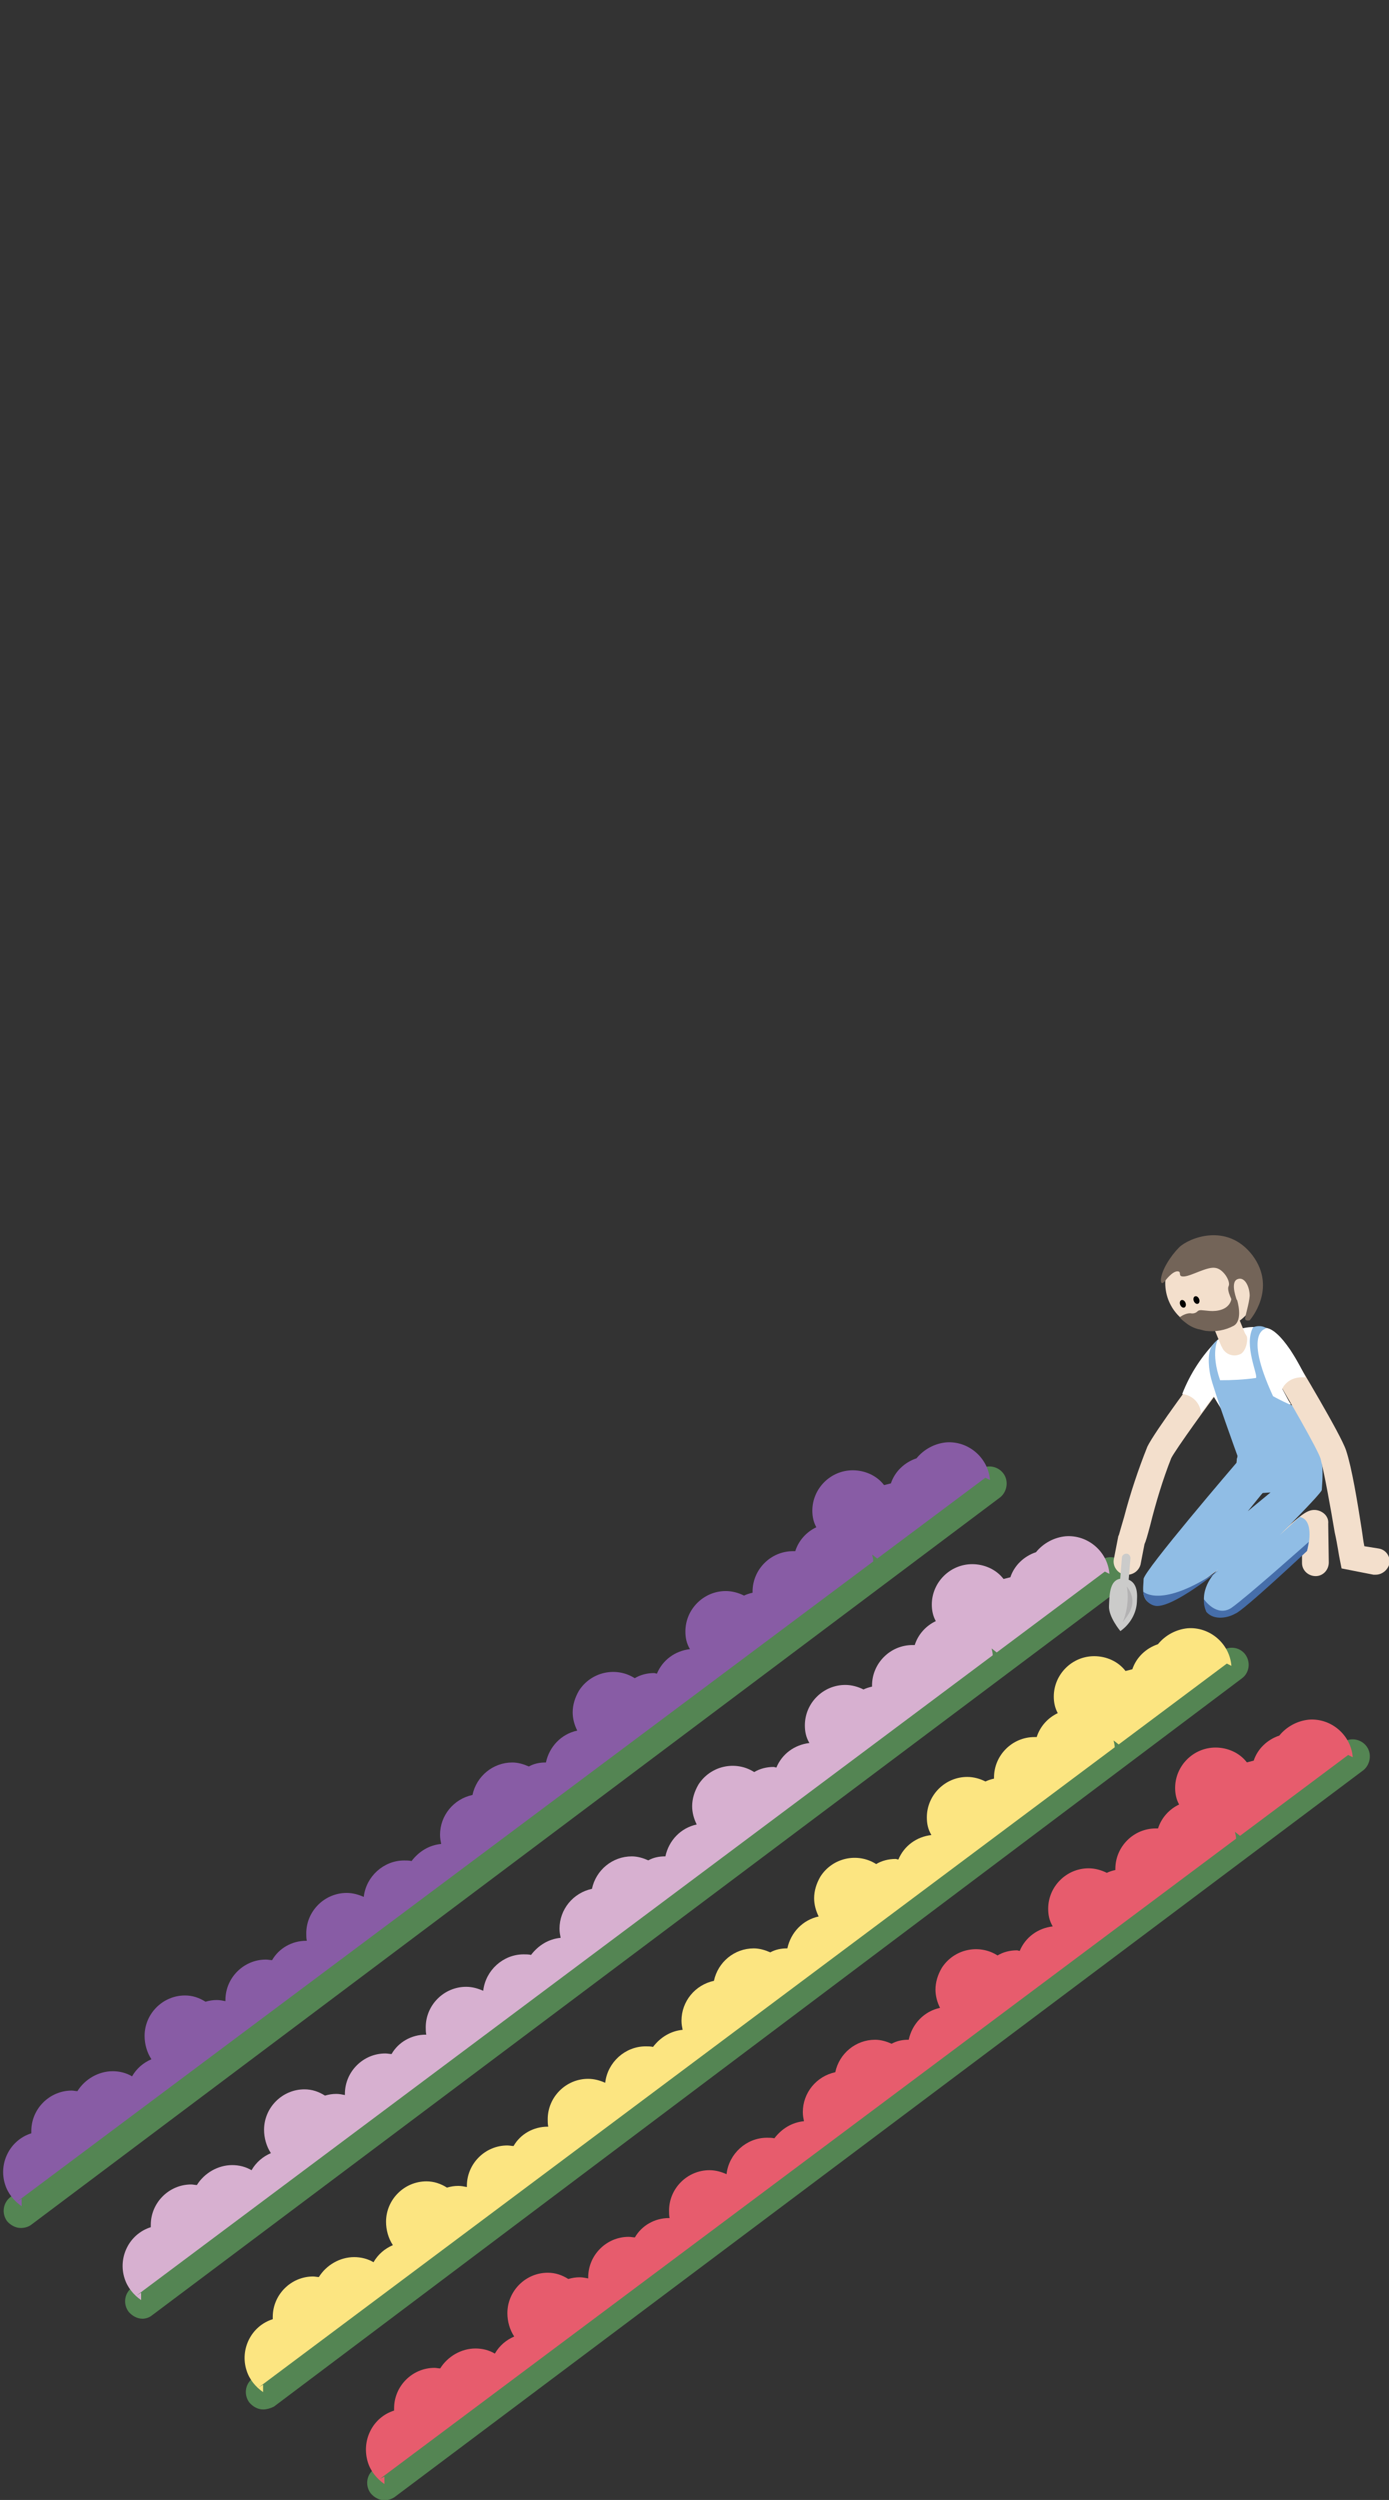 <svg  id="garden" xmlns="http://www.w3.org/2000/svg"  viewBox="1591.4 7751.2 244 438.9">
<rect x="1591.4" y="7751.2" width="244" height="438.9" fill="#333333" stroke="none"/>
<g id="Group_51371" transform="translate(1613.4 8519.426)">
<g id="Group_47346" transform="translate(0.934 41.023)">
<g id="Group_47345">
<path id="Path_48930" fill="#548553" d="M-19.3-418.1c-0.9,0-1.8-0.5-2.4-1.2c-1-1.4-0.7-3.3,0.7-4.3l170.1-127.6
c1.3-1,3.2-0.7,4.2,0.6c1,1.3,0.7,3.2-0.5,4.2L-17.4-418.7C-17.9-418.3-18.6-418.1-19.3-418.1z"/>
</g>
</g>
<g id="Group_47348" transform="translate(22.211 56.955)">
<g id="Group_47347">
<path id="Path_48931" fill="#548553" d="M-19.2-418.1c-0.9,0-1.8-0.5-2.4-1.2c-1-1.3-0.8-3.2,0.5-4.2c0,0,0,0,0,0l170.2-127.7
c1.3-1,3.2-0.7,4.2,0.6c1,1.3,0.7,3.2-0.5,4.2L-17.5-418.7C-18-418.3-18.6-418.1-19.2-418.1z"/>
</g>
</g>
<g id="Group_47350" transform="translate(43.418 72.888)">
<g id="Group_47349">
<path id="Path_48932" fill="#548553" d="M-19.2-418.1c-0.9,0-1.8-0.5-2.4-1.2c-1-1.3-0.8-3.2,0.5-4.2c0,0,0,0,0,0l170.2-127.7
c1.3-1,3.2-0.8,4.2,0.5c1,1.3,0.8,3.2-0.5,4.2c0,0,0,0,0,0L-17.3-418.6C-17.9-418.3-18.6-418.1-19.2-418.1z"/>
</g>
</g>
<g id="Group_47352" transform="translate(64.734 88.93)">
<g id="Group_47351">
<path id="Path_48933" fill="#548553" d="M-19.2-418.2c-0.9,0-1.8-0.5-2.4-1.2c-1-1.3-0.8-3.2,0.5-4.2c0,0,0,0,0,0l170.2-127.6
c1.3-1,3.2-0.7,4.2,0.6c1,1.3,0.7,3.2-0.5,4.2L-17.5-418.7C-18-418.4-18.6-418.2-19.2-418.2z"/>
</g>
</g>
<g id="Group_47354" transform="translate(0.3 36.802)">
<g id="Group_47353">
<path id="Path_48934" fill="#885CA5" d="M-19.3-418.5l150.4-112.4c0-0.4-0.1-0.8-0.2-1.2c0.3,0.2,0.5,0.4,0.9,0.7l19-14.2
l0.8,0.4c-0.3-3.9-3.8-6.9-7.7-6.6c-2,0.2-3.9,1.2-5.2,2.8c-2.1,0.7-3.8,2.3-4.5,4.4c-0.4,0.1-0.8,0.2-1.2,0.3
c-1.3-1.7-3.4-2.6-5.5-2.6c-3.9,0-7.1,3.2-7.1,7.1c0,0,0,0,0,0c0,1,0.2,2,0.7,2.9c-1.7,0.8-3.1,2.3-3.7,4.2h-0.4
c-3.9,0-7.1,3.2-7.1,7.1c0,0,0,0,0,0v0.2c-0.5,0.1-1.1,0.3-1.5,0.5c-1-0.5-2.1-0.8-3.2-0.8c-3.9,0-7.1,3.2-7.1,7.1c0,0,0,0,0,0
c0,1.1,0.2,2.1,0.8,3.1c-2.6,0.3-4.8,1.9-5.8,4.3c-0.2,0-0.3-0.1-0.5-0.1c-1.2,0-2.4,0.3-3.4,0.9c-3.3-2.1-7.7-1.1-9.8,2.2
c-0.7,1.2-1.1,2.5-1.1,3.8c0,1.1,0.3,2.2,0.8,3.2c-2.8,0.6-4.9,2.8-5.5,5.6h-0.1c-1,0-2,0.2-2.9,0.7c-0.9-0.4-1.9-0.7-2.9-0.7
c-3.4,0-6.3,2.4-7,5.7c-3.3,0.7-5.7,3.6-5.7,7c0,0.6,0.1,1.1,0.2,1.6c-2.1,0.2-3.9,1.3-5.2,3c-0.4-0.1-0.9-0.1-1.3-0.1
c-3.6,0-6.7,2.8-7.1,6.4c-0.9-0.4-1.9-0.7-3-0.7c-3.9,0-7.1,3.2-7.1,7.1c0,0,0,0,0,0c0,0.4,0,0.9,0.1,1.3h-0.1
c-2.5,0-4.8,1.3-6,3.4c-0.3,0-0.7-0.1-1.1-0.1c-3.9,0-7.1,3.2-7.1,7.1c0,0,0,0,0,0v0.2c-0.5-0.1-1-0.2-1.5-0.2
c-0.7,0-1.3,0.1-2,0.3c-1.1-0.7-2.3-1.1-3.6-1.1c-3.9,0-7.1,3.2-7.1,7.1c0,0,0,0,0,0c0,1.4,0.4,2.9,1.2,4.1
c-1.4,0.6-2.6,1.6-3.4,3c-1-0.6-2.2-0.9-3.4-0.9c-2.5,0-4.9,1.4-6.2,3.5c-0.3,0-0.7-0.1-1-0.1c-3.9,0-7.1,3.2-7.1,7.1
c0,0,0,0,0,0v0.4c-3.8,1.2-5.8,5.3-4.6,9c0.5,1.6,1.6,2.9,2.9,3.8v-1.3L-19.3-418.5z"/>
</g>
</g>
<g id="Group_47356" transform="translate(21.287 53.284)">
<g id="Group_47355">
<path id="Path_48935" fill="#D7B0D0" d="M-19.3-418.5l150.4-112.4c0-0.4-0.1-0.8-0.2-1.2c0.3,0.2,0.5,0.4,0.9,0.7l19-14.2
l0.8,0.4c-0.3-3.9-3.8-6.9-7.7-6.6c-2,0.2-3.9,1.2-5.2,2.8c-2.1,0.7-3.8,2.3-4.5,4.4c-0.4,0.1-0.8,0.2-1.2,0.3
c-1.3-1.7-3.4-2.6-5.5-2.6c-3.9,0-7.1,3.2-7.1,7.1c0,0,0,0,0,0c0,1,0.2,2,0.7,2.9c-1.7,0.8-3.1,2.3-3.7,4.2h-0.4
c-3.9,0-7.1,3.2-7.1,7.1c0,0,0,0,0,0v0.2c-0.5,0.1-1.1,0.3-1.5,0.5c-1-0.5-2.1-0.8-3.2-0.8c-3.9,0-7.1,3.2-7.1,7.1c0,0,0,0,0,0
c0,1.1,0.2,2.1,0.8,3.1c-2.6,0.3-4.8,1.9-5.8,4.3c-0.2,0-0.3-0.1-0.5-0.1c-1.2,0-2.4,0.3-3.4,0.9c-3.3-2.1-7.7-1.1-9.8,2.2
c-0.7,1.2-1.1,2.5-1.1,3.8c0,1.1,0.3,2.2,0.8,3.2c-2.8,0.6-4.9,2.8-5.5,5.6h-0.1c-1,0-2,0.2-2.9,0.7c-0.9-0.4-1.9-0.7-2.9-0.7
c-3.4,0-6.3,2.4-7,5.7c-3.3,0.7-5.7,3.6-5.7,7c0,0.6,0.1,1.1,0.2,1.6c-2.1,0.2-3.9,1.3-5.2,3c-0.4-0.1-0.9-0.1-1.3-0.1
c-3.6,0-6.7,2.8-7.1,6.4c-0.9-0.4-1.9-0.7-3-0.7c-3.9,0-7.1,3.2-7.1,7.1c0,0,0,0,0,0c0,0.4,0,0.9,0.1,1.3h-0.1
c-2.5,0-4.8,1.3-6,3.4c-0.3,0-0.7-0.1-1.1-0.1c-3.9,0-7.1,3.2-7.1,7.1c0,0,0,0,0,0v0.2c-0.5-0.1-1-0.2-1.5-0.2
c-0.7,0-1.3,0.1-2,0.3c-1.1-0.7-2.3-1.1-3.6-1.1c-3.9,0-7.1,3.2-7.1,7.1c0,0,0,0,0,0c0,1.4,0.4,2.9,1.2,4.1
c-1.4,0.6-2.6,1.6-3.4,3c-1-0.6-2.2-0.9-3.4-0.9c-2.5,0-4.9,1.4-6.2,3.5c-0.3,0-0.7-0.1-1-0.1c-3.9,0-7.1,3.2-7.1,7.1
c0,0,0,0,0,0v0.4c-3.8,1.2-5.8,5.3-4.6,9c0.5,1.6,1.6,2.9,2.9,3.8v-1.3L-19.3-418.5z"/>
</g>
</g>
<g id="Group_47358" transform="translate(42.714 69.437)">
<g id="Group_47357">
<path id="Path_48936" fill="#FCE581" d="M-19.3-418.5l150.4-112.4c0-0.4-0.1-0.8-0.2-1.2c0.3,0.2,0.5,0.4,0.9,0.7l19-14.2
l0.8,0.4c-0.3-3.9-3.8-6.9-7.7-6.6c-2,0.2-3.9,1.2-5.2,2.8c-2.1,0.7-3.8,2.3-4.5,4.4c-0.4,0.1-0.8,0.2-1.2,0.3
c-1.3-1.7-3.4-2.6-5.5-2.6c-3.9,0-7.1,3.2-7.1,7.1c0,0,0,0,0,0c0,1,0.2,2,0.7,2.9c-1.7,0.8-3.1,2.3-3.7,4.2h-0.4
c-3.9,0-7.1,3.2-7.1,7.1c0,0,0,0,0,0v0.2c-0.5,0.1-1.1,0.3-1.5,0.5c-1-0.5-2.1-0.8-3.2-0.8c-3.9,0-7.1,3.2-7.1,7.1c0,0,0,0,0,0
c0,1.1,0.2,2.1,0.8,3.1c-2.6,0.3-4.8,1.9-5.8,4.3c-0.2,0-0.3-0.1-0.5-0.1c-1.2,0-2.4,0.3-3.4,0.9c-3.3-2.1-7.7-1.1-9.8,2.2
c-0.7,1.2-1.1,2.5-1.1,3.8c0,1.1,0.3,2.2,0.8,3.2c-2.8,0.6-4.9,2.8-5.5,5.6h-0.1c-1,0-2,0.2-2.9,0.7c-0.9-0.4-1.9-0.7-2.9-0.7
c-3.4,0-6.3,2.4-7,5.7c-3.3,0.7-5.7,3.6-5.7,7c0,0.6,0.1,1.1,0.2,1.6c-2.1,0.2-3.9,1.3-5.2,3c-0.4-0.1-0.9-0.1-1.3-0.1
c-3.6,0-6.7,2.8-7.1,6.4c-0.9-0.4-1.9-0.7-3-0.7c-3.9,0-7.1,3.2-7.1,7.1c0,0,0,0,0,0c0,0.4,0,0.9,0.1,1.3h-0.1
c-2.5,0-4.8,1.3-6,3.4c-0.3,0-0.7-0.1-1.1-0.1c-3.9,0-7.1,3.2-7.1,7.1c0,0,0,0,0,0v0.2c-0.5-0.1-1-0.2-1.5-0.2
c-0.7,0-1.3,0.1-2,0.3c-1.1-0.7-2.3-1.1-3.6-1.1c-3.9,0-7.1,3.2-7.1,7.1c0,0,0,0,0,0c0,1.4,0.4,2.9,1.2,4.1
c-1.4,0.6-2.6,1.6-3.4,3c-1-0.6-2.2-0.9-3.4-0.9c-2.5,0-4.9,1.4-6.2,3.5c-0.3,0-0.7-0.1-1-0.1c-3.9,0-7.1,3.2-7.1,7.1
c0,0,0,0,0,0v0.4c-3.8,1.2-5.8,5.3-4.6,9c0.5,1.6,1.6,2.9,2.9,3.8v-1.3L-19.3-418.5z"/>
</g>
</g>
<g id="Group_47360" transform="translate(64.03 85.479)">
<g id="Group_47359">
<path id="Path_48937" fill="#E75C6D" d="M-19.3-418.5l150.4-112.4c0-0.4-0.1-0.8-0.2-1.2c0.3,0.2,0.5,0.4,0.9,0.7l19-14.2
l0.8,0.4c-0.3-3.9-3.8-6.9-7.7-6.6c-2,0.2-3.9,1.2-5.2,2.8c-2.1,0.7-3.8,2.3-4.5,4.4c-0.4,0.1-0.8,0.2-1.2,0.3
c-1.3-1.7-3.4-2.6-5.5-2.6c-3.9,0-7.1,3.2-7.1,7.1c0,0,0,0,0,0c0,1,0.2,2,0.7,2.9c-1.7,0.8-3.1,2.3-3.7,4.2h-0.4
c-3.9,0-7.1,3.2-7.1,7.1c0,0,0,0,0,0v0.2c-0.5,0.1-1.1,0.3-1.5,0.5c-1-0.5-2.1-0.8-3.2-0.8c-3.9,0-7.1,3.2-7.1,7.1c0,0,0,0,0,0
c0,1.1,0.2,2.1,0.8,3.1c-2.6,0.3-4.8,1.9-5.8,4.3c-0.2,0-0.3-0.1-0.5-0.1c-1.2,0-2.4,0.3-3.4,0.9c-3.3-2.1-7.7-1.1-9.8,2.2
c-0.7,1.2-1.1,2.5-1.1,3.8c0,1.1,0.3,2.2,0.8,3.2c-2.8,0.6-4.9,2.8-5.5,5.6h-0.1c-1,0-2,0.2-2.9,0.7c-0.9-0.4-1.9-0.7-2.9-0.7
c-3.4,0-6.3,2.4-7,5.7c-3.3,0.7-5.7,3.6-5.7,7c0,0.6,0.1,1.1,0.2,1.6c-2.1,0.2-3.9,1.3-5.2,3c-0.4-0.1-0.9-0.1-1.3-0.1
c-3.6,0-6.7,2.8-7.1,6.4c-0.9-0.4-1.9-0.7-3-0.7c-3.9,0-7.1,3.2-7.1,7.1c0,0,0,0,0,0c0,0.4,0,0.9,0.1,1.3h-0.1
c-2.5,0-4.8,1.3-6,3.4c-0.3,0-0.7-0.1-1.1-0.1c-3.9,0-7.1,3.2-7.1,7.1c0,0,0,0,0,0v0.2c-0.5-0.1-1-0.2-1.5-0.2
c-0.7,0-1.3,0.1-2,0.3c-1.1-0.7-2.3-1.1-3.6-1.1c-3.9,0-7.1,3.2-7.1,7.1c0,0,0,0,0,0c0,1.4,0.4,2.9,1.2,4.1
c-1.4,0.6-2.6,1.6-3.4,3c-1-0.6-2.2-0.9-3.4-0.9c-2.5,0-4.9,1.4-6.2,3.5c-0.3,0-0.7-0.1-1-0.1c-3.9,0-7.1,3.2-7.1,7.1
c0,0,0,0,0,0v0.4c-3.8,1.2-5.8,5.3-4.6,9.1c0.5,1.6,1.6,2.9,2.9,3.8v-1.3L-19.3-418.5z"/>
</g>
</g>
<g id="Group_47403" transform="translate(195.113 0.074)">
<g id="Group_47362" transform="translate(9.784 0.468)">
<g id="Group_47361">
<circle id="Ellipse_3667" fill="#F3DFCC" cx="-14" cy="-543.5" r="8.2"/>
</g>
</g>
<g id="Group_47364" transform="translate(0.74 21.981)">
<g id="Group_47363">
<path id="Path_48938" fill="#F3DFCC" d="M-19.9-513.8h-0.4c-1.3-0.3-2.1-1.5-1.9-2.7l0.8-4.1l0.1-0.2c0.1-0.3,0.5-1.8,0.9-3.1
c1.1-4.2,2.5-8.4,4.1-12.4c1.3-2.7,9.2-13.3,10.2-14.5c0.8-1,2.3-1.2,3.3-0.4c1,0.8,1.2,2.2,0.4,3.2c-3.3,4.4-8.8,12-9.7,13.7
c-1.5,3.8-2.7,7.8-3.7,11.8c-0.5,1.9-0.8,2.9-1,3.3l-0.7,3.6C-17.8-514.5-18.8-513.8-19.9-513.8z"/>
</g>
</g>
<g id="Group_47366" transform="translate(22.42 35.3)">
<g id="Group_47365">
<ellipse id="Ellipse_3668" fill="#F3DFCC" cx="-14.9" cy="-546.8" rx="7.4" ry="4.9"/>
</g>
</g>
<g id="Group_47368" transform="translate(6.338 40.464)">
<g id="Group_47367">
<path id="Path_48939" fill="#F3DFCC" d="M-19.5-527.4c-0.3,0-0.6,0-0.9-0.1c-0.8-0.2-1.5-0.8-1.8-1.6l-0.1-0.2v-0.2
c-0.2-1.3,0.4-2.5,3.2-5.7c1.4-1.8,3.5-4,6.2-6.7c4.4-4.6,8.9-9.1,9-9.1c0.9-0.9,2.4-0.9,3.3,0s0.9,2.4,0,3.3
c-3.3,3.2-6.2,6.2-8.6,8.7c0.2-0.1,0.4-0.3,0.5-0.4c1.8-1.3,3.5-2.6,4.7-3.5c1.8-1.2,3.2-2.2,4.7-1.5c0.8,0.4,1.3,1.2,1.3,2.1
l0.1,6.8c0,1.3-1,2.4-2.3,2.4c-1.3,0-2.4-1-2.4-2.3v-2.9c-1.1,0.8-2.3,1.8-3.4,2.5C-14.5-529.3-17.5-527.4-19.5-527.4z"/>
</g>
</g>
<g id="Group_47370" transform="translate(12.86 16.436)">
<g id="Group_47369">
<path id="Path_48940" fill="#FFFFFF" d="M-16.1-549.5c-2.7,2.7-4.8,5.9-6.2,9.5c1.8,0.2,3.2,1.6,3.3,3.4l2.2-3l2,3.3l11.6-1.9
l-1.7-2.4c0.6-1.6,2.3-2.6,4.1-2.3c0,0-3.6-8.2-6.7-8.7C-10.6-552-12.4-551.8-16.1-549.5z"/>
</g>
</g>
<g id="Group_47372" transform="translate(17.109 41.608)">
<g id="Group_47371">
<path id="Path_48941" fill="#F3DFCC" d="M-19.5-527.2c-0.3,0-0.5,0-0.8-0.1c-0.9-0.2-1.6-0.9-1.9-1.8l-0.1-0.2v-0.2
c-0.2-1.3,0.5-2.9,2.5-5.6c1.2-1.8,3-4,5.2-6.7c3.6-4.6,7.5-9.1,7.5-9.1c0.8-1,2.3-1.1,3.3-0.3c1,0.8,1.1,2.2,0.3,3.2
c-2.2,2.6-4.5,5.4-6.6,8c1.3-1.1,2.4-2.2,3.4-3c1.5-1.2,2.7-2.3,4.4-1.6c0.9,0.4,1.5,1.2,1.4,2.2l0.1,6.8c0,1.3-1,2.4-2.3,2.4
c-1.3,0-2.4-1-2.4-2.3v-2.3c-0.7,0.5-1.4,1.2-2.1,1.9C-14.8-529.3-17.5-527.2-19.5-527.2z"/>
</g>
</g>
<g id="Group_47374" transform="translate(19.632 16.69)">
<g id="Group_47373">
<path id="Path_48942" fill="#F3DFCC" d="M-22.1-548.5c0.5,1.2,1.9,1.8,3.1,1.3c1-0.3,1.5-2.2,1.3-3.1c-0.5-1.2-1.9-1.8-3.1-1.3
S-22.6-549.7-22.1-548.5L-22.1-548.5L-22.1-548.5z"/>
</g>
</g>
<g id="Group_47376" transform="translate(17.653 13)">
<g id="Group_47375" transform="translate(0 0)">

<rect id="Rectangle_13779" x="-21.4" y="-551.1" transform="matrix(0.925 -0.38 0.38 0.925 206.928 -48.355)" fill="#F3DFCC" width="4.7" height="5.5"/>
</g>
</g>
<g id="Group_47378" transform="translate(5.978 36.618)">
<g id="Group_47377">
<path id="Path_48943" fill="#90BDE5" d="M6.6-551.8c0,0-1.1,4.4-7.4,4.4c-6.4,0-4.6-2.4-4.6-2.4c-0.3,0.5-0.5,1.1-0.4,1.6
c0,0-16.4,19.1-16.4,20.5s-0.7,4.2,2.1,4.5s11-6.2,11-6.2s-3.1,2.7-2.4,6.2c0.8,3.4,5.7,1.6,6,1s12.1-10.7,12.1-10.7
s1.4-5.2-1.4-5.7l-3.5,3.2c0,0,7-7,7.4-7.9C9.1-544,10.1-551.8,6.6-551.8z M-3.9-539.6l2.6-3.2l1.4-0.1L-3.9-539.6z"/>
</g>
</g>
<g id="Group_47380" transform="translate(17.417 16.32)">
<g id="Group_47379">
<path id="Path_48944" fill="#90BDE5" d="M-20.6-549.4c0,0-1.3,2.2,0.4,7.1c2.1,0,4.2-0.1,6.3-0.4c0.4-0.5-2.2-5.8-0.5-8.9
c0.8-0.3,1.7-0.3,2.4,0.2c0,0-4.3,0.2,1.1,11.9c0,0,3.6,2,4.5,1.9c0,0,3.8,7,3.8,8.5s-10.9,4.7-12.4,3.5s-2.2-2.7-2.1-3.3
c0,0-4.3-11.8-4.8-14.2c-0.1-0.4-0.8-4,0.4-5.4C-21.3-548.8-21-549.1-20.6-549.4z"/>
</g>
</g>
<g id="Group_47382" transform="translate(27.356 19.359)">
<g id="Group_47381">
<path id="Path_48945" fill="#F3DFCC" d="M-2.8-511.2h-0.4l-5.6-1.1l-0.3-1.5c-0.2-0.9-0.4-2.6-0.9-4.8c-0.7-4.2-1.8-10.3-2.5-13
c-0.5-1.6-5.7-10.7-9.3-16.6c-0.7-1.1-0.3-2.5,0.8-3.2c1.1-0.7,2.5-0.3,3.2,0.8c0,0,0,0,0,0c1.4,2.4,8.9,14.8,9.8,17.6
c1,3,2,9.1,2.7,13.6c0.2,1.2,0.3,2.3,0.5,3.2l2.5,0.4c1.3,0.2,2.1,1.4,1.9,2.6c0,0,0,0.1,0,0.1C-0.7-512-1.7-511.2-2.8-511.2z"
/>
</g>
</g>
<g id="Group_47384" transform="translate(27.035 16.721)">
<g id="Group_47383">
<path id="Path_48946" fill="#FFFFFF" d="M-14.8-543.2c0,0-3.7-8.2-6.9-8.6c-0.5-0.1,0.2,0.8-0.3,0.8l-0.2,4.4l2.3,6.9l2.5,1.3
l-1.5-2.8C-18.9-541.2-18-543.5-14.8-543.2z"/>
</g>
</g>
<g id="Group_47386" transform="translate(5.938 59.144)">
<g id="Group_47385">
<path id="Path_48947" fill="#466EAA" d="M-22.2-548c0,0,3.1,3.1,13.2-3.7c0,0-7.9,6.5-11,6.2C-21.3-545.7-22.2-546.8-22.2-548z"
/>
</g>
</g>
<g id="Group_47388" transform="translate(16.596 54.089)">
<g id="Group_47387">
<path id="Path_48948" fill="#466EAA" d="M-22.2-541.6c0,0,2.2,3.2,4.8,1.5c2.6-1.8,13.6-11.6,13.6-11.6l-0.3,1.6
c0,0-11.3,10.6-12.6,11c-1.2,0.7-3.7,1.3-5.1-0.3C-22.1-540.1-22.3-540.9-22.2-541.6z"/>
</g>
</g>
<g id="Group_47390" transform="translate(1.872 56.266)">
<g id="Group_47389">
<path id="Path_48949" fill="#CBCBCA" d="M-21.5-545.5L-21.5-545.5c-0.4,0-0.7-0.4-0.8-0.8l0.4-4.8c0-0.4,0.4-0.7,0.8-0.7
c0.4,0,0.7,0.4,0.7,0.8l0,0l-0.4,4.8C-20.8-545.8-21.1-545.5-21.5-545.5z"/>
</g>
</g>
<g id="Group_47392" transform="translate(0 60.561)">
<g id="Group_47391">
<path id="Path_48950" fill="#CBCBCA" d="M-20.3-542.5c0,0-2.1-2.5-2-4.4c0.1-1.9,0-5.1,2.7-4.8s2.2,3.4,2.2,4.1
C-17.5-545.6-18.6-543.7-20.3-542.5z"/>
</g>
</g>
<g id="Group_47394" transform="translate(2.312 61.998)">
<g id="Group_47393">
<path id="Path_48951" fill="#B3B2B3" d="M-22.2-545.5c0.5-0.8,3.1-3.2,0.7-6.3C-21.5-551.9-20.8-548.9-22.2-545.5z"/>
</g>
</g>
<g id="Group_47396" transform="translate(9.115)">
<g id="Group_47395">
<path id="Path_48952" fill="#736458" d="M-21.5-543.5c0,0,1.2-1.6,2.1-1.6s-0.1,1,1.2,0.9s4.1-1.8,5.5-1.5
c1.4,0.2,2.7,2.4,2.3,3.2c-0.4,0.8,0.8,2.9,0.8,2.9l0.7-0.3c0,0-1.3-3.2,0-3.8s2.2,1.3,2.2,2.9c-0.1,1.4-0.8,3.5-0.8,4
c0,0.5,0.8,0.3,0.8,0.3s4.9-5.5,0.5-11.4c-4.5-5.9-11.3-3-12.9-1.4c-1.5,1.5-3.1,4-3.2,5.7C-22.3-542.4-21.5-543.5-21.5-543.5z"
/>
</g>
</g>
<g id="Group_47398" transform="translate(12.311 11.456)">
<g id="Group_47397">
<path id="Path_48953" fill="#736458" d="M-12.1-551.5l-1-0.2c-0.4,1.9-2.5,2.2-3.8,2.1c-1.4-0.1-1.8-0.3-2.2,0.1
c-0.3,0.3-0.8,0.4-1.2,0.3c-0.7,0-1.3,0.3-1.9,0.7c0.3,0.4,0.7,0.7,1.1,1c0.6,0.5,1.4,0.9,2.2,1.1c0.2,0,1.1,0.3,1.3,0.3
c1.7,0.2,3.4-0.1,4.9-0.9C-11-548-12.1-551.5-12.1-551.5z"/>
</g>
</g>
<g id="Group_47400" transform="translate(12.128 11.536)">
<g id="Group_47399" transform="translate(0 0)">

<ellipse id="Ellipse_3669" transform="matrix(-0.38 -0.925 0.925 -0.38 479.958 -780.162)" cx="-21.5" cy="-550.9" rx="0.7" ry="0.5"/>
</g>
</g>
<g id="Group_47402" transform="translate(14.519 10.873)">
<g id="Group_47401" transform="translate(0 0)">

<ellipse id="Ellipse_3670" transform="matrix(-0.38 -0.925 0.925 -0.38 479.958 -780.162)" cx="-21.5" cy="-550.9" rx="0.7" ry="0.5"/>
</g>
</g>
</g>
</g>
</svg>

